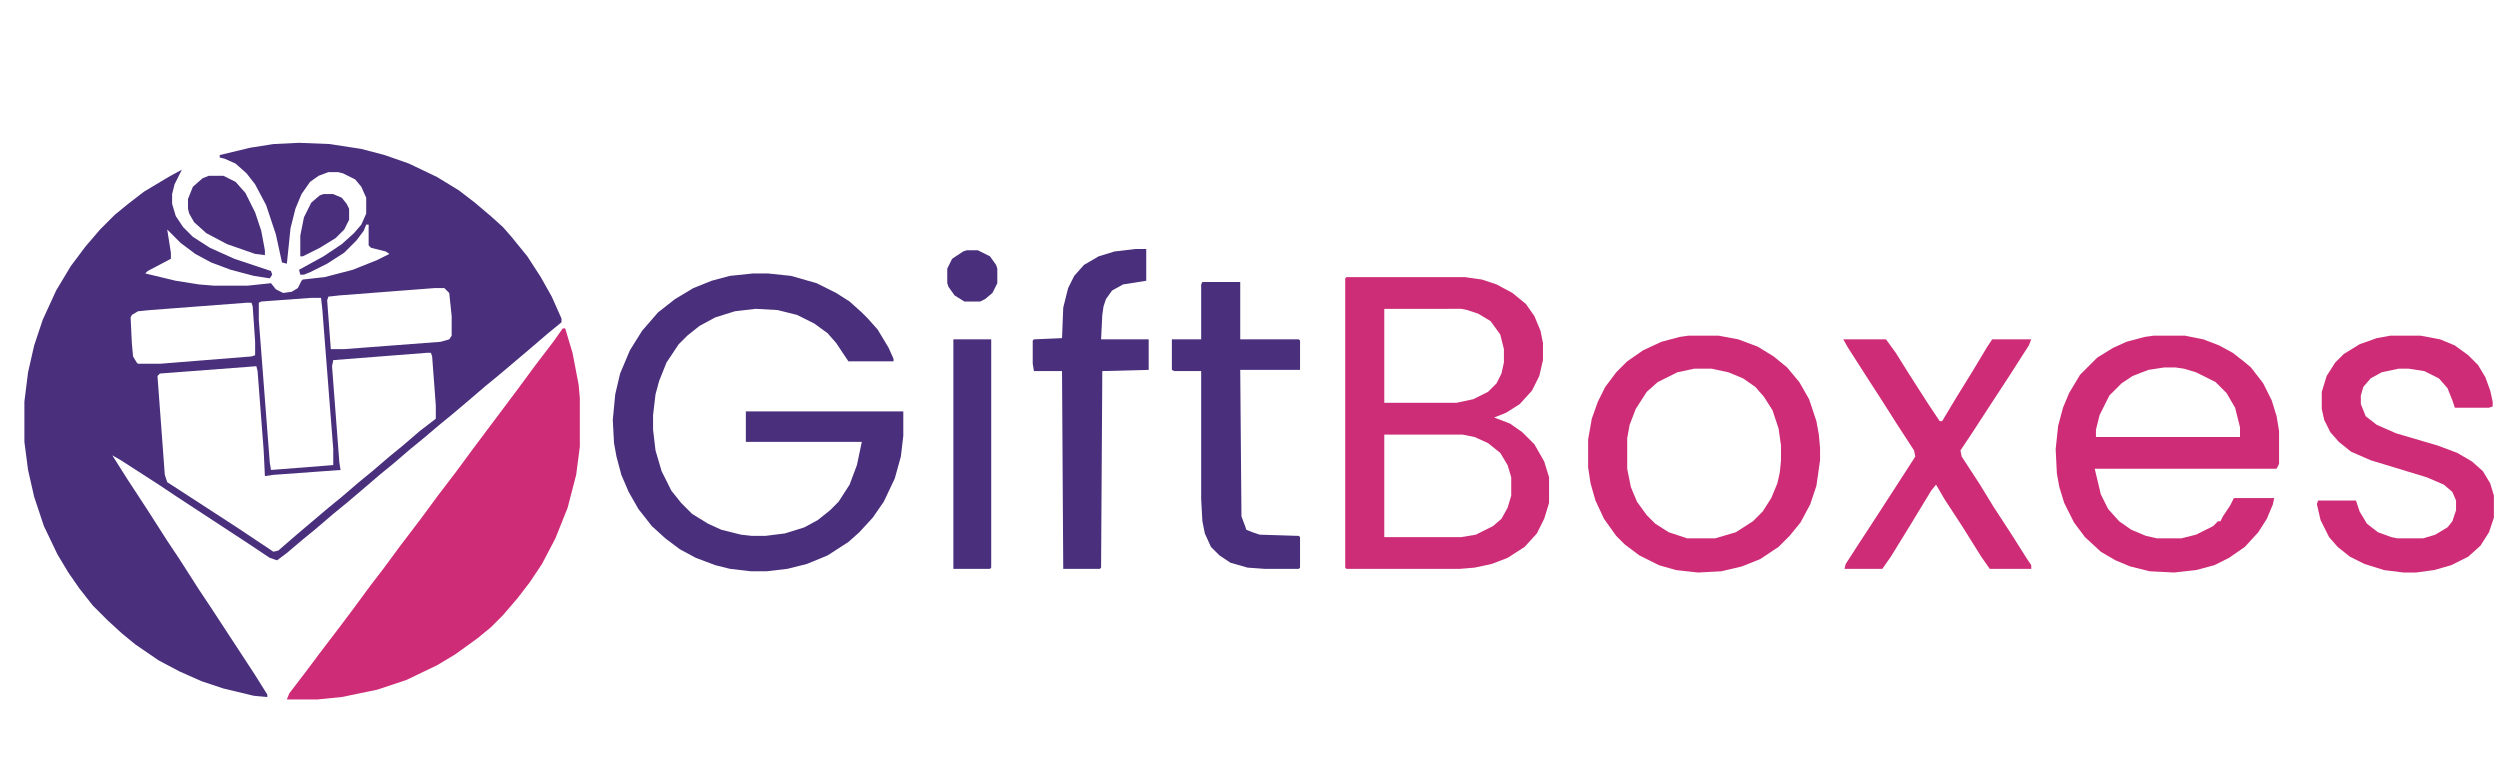 <svg xmlns="http://www.w3.org/2000/svg" viewBox="0 0 2048 640" width="800" height="250"><path transform="translate(245,117)" d="m0 0 25 1 26 4 19 5 20 7 23 11 18 11 13 10 13 11 10 9 7 8 13 16 11 17 9 16 8 18v3l-11 9-14 12-26 22-11 9-14 12-13 11-11 9-13 11-11 9-14 12-11 9-14 12-13 11-11 9-14 12-11 9-13 11-8 6-6-2-18-12-58-38-15-10-31-20-7-4 12 19 17 26 16 25 10 15 16 25 10 15 36 55 10 16v2l-11-1-25-6-18-6-18-8-17-9-19-13-11-9-12-11-12-12-11-14-9-13-9-15-11-23-8-24-5-22-3-23v-33l3-24 5-22 7-21 11-24 12-20 12-16 12-14 12-12 11-9 13-10 20-12 11-6-6 12-2 8v8l3 10 6 9 8 8 14 9 20 9 30 10 1 3-2 3-13-2-19-5-16-6-13-7-12-9-11-11 3 19v5l-19 10-2 2 25 6 19 3 12 1h28l19-2 4 5 6 3 7-1 5-3 3-6 1-1 18-2 23-6 20-8 10-5-3-2-12-3-2-2v-17h-2l-2 5-6 8-10 10-14 9-14 7-5 2h-3l-1-4 20-11 15-10 10-9 6-7 4-9v-13l-4-9-5-6-10-5-4-1h-8l-8 3-7 5-7 10-5 12-4 16-3 29-4-1-5-23-8-24-9-17-7-9-9-8-9-4-4-1v-2l25-6 19-3zm111 119-78 6-9 1-1 3 3 40h11l79-6 7-2 2-3v-16l-2-19-4-4zm-101 8-41 3-2 1v14l9 117 1 6 51-4v-13l-9-115-1-9zm-53 4-79 6-10 1-5 3-1 2 1 21 1 11 3 5 1 1h18l75-6 3-1v-11l-2-29-1-3zm148 41-77 6-1 5 6 79 1 6-55 4-7 1-1-21-5-65-1-4-79 6-2 2 6 81 2 6 17 11 40 26 30 20 4-1 15-13 26-22 11-9 14-12 11-9 14-12 11-9 14-12 13-10v-11l-3-40-1-3z" fill="#492F7C"></path><path transform="translate(461,269)" d="m0 0h2l6 20 5 26 1 11v40l-3 23-7 27-10 25-11 21-10 15-10 13-12 14-10 10-11 9-18 13-15 9-25 12-24 8-29 6-20 2h-25l2-5 13-17 12-16 16-21 12-16 14-19 10-13 14-19 16-21 14-19 16-21 14-19 36-48 14-19 16-21z" fill="#CF2C77"></path><path transform="translate(1103,227)" d="m0 0h97l14 2 12 4 13 7 11 9 7 10 5 12 2 10v14l-3 13-6 12-10 11-11 7-10 4 13 5 10 7 10 10 8 14 4 13v21l-4 13-6 12-10 11-14 9-13 5-14 3-12 1h-93l-1-1v-237zm31 26v77h59l14-3 12-6 7-7 4-8 2-9v-11l-3-12-8-11-10-6-9-3-5-1zm0 103v84h63l12-2 14-7 7-6 5-9 3-10v-15l-3-10-6-10-10-8-11-5-10-2z" fill="#CD2C77"></path><path transform="translate(617,224)" d="m0 0h12l19 2 21 6 16 8 11 7 10 9 5 5 8 9 9 15 4 9v2h-37l-10-15-7-8-11-8-14-7-16-4-18-1-17 2-16 5-13 7-10 8-7 7-10 15-6 15-3 11-2 17v12l2 17 5 17 8 16 8 10 9 9 13 8 11 5 16 4 9 1h11l16-2 16-5 11-6 10-8 7-7 9-14 6-16 4-19h-95v-25h129v20l-2 17-5 18-9 19-9 13-11 12-9 8-17 11-17 7-16 4-17 2h-13l-17-2-12-3-16-6-13-7-12-9-11-10-11-14-8-14-6-14-4-15-2-11-1-19 2-21 4-17 8-19 10-16 13-15 14-11 15-9 15-6 15-4z" fill="#492F7C"></path><path transform="translate(1764,275)" d="m0 0h26l15 3 13 5 11 6 9 7 6 5 10 13 7 14 4 13 2 12v27l-2 4h-149l5 21 6 12 9 10 10 7 12 5 9 2h20l12-3 14-7 4-4h2l2-4 6-9 3-6h33l-1 5-5 12-7 11-11 12-13 9-12 6-15 4-18 2-20-1-16-4-12-5-12-7-13-12-9-12-8-16-4-13-2-11-1-20 2-19 4-15 5-12 9-15 14-14 13-8 11-5 15-4zm9 26-13 2-13 5-9 6-10 10-8 16-3 12v6h118v-8l-4-16-7-12-9-9-16-8-10-3-7-1z" fill="#CF2C77"></path><path transform="translate(1383,275)" d="m0 0h25l16 3 16 6 13 8 11 9 10 12 8 14 6 18 2 11 1 11v10l-3 21-5 15-8 15-9 11-9 9-15 10-15 6-17 4-19 1-18-2-14-4-16-8-12-9-7-7-10-14-7-15-4-14-2-13v-23l3-17 5-14 6-12 9-12 9-9 13-9 15-7 15-4zm5 27-14 3-16 8-9 8-9 14-5 13-2 11v25l3 15 5 12 8 11 7 7 11 7 15 5h23l17-5 14-9 8-8 7-11 5-12 2-9 1-10v-12l-2-14-5-15-7-11-7-8-10-7-12-5-14-3z" fill="#CE2C77"></path><path transform="translate(1958,275)" d="m0 0h25l16 3 12 5 11 8 8 8 6 10 4 11 2 9v4l-3 1h-28l-2-6-4-10-7-8-12-6-13-2h-8l-14 3-9 5-6 7-2 7v7l4 10 9 7 16 7 34 10 16 6 12 7 9 8 6 10 3 10v18l-4 12-7 11-10 9-14 7-14 4-15 2h-10l-16-2-16-5-12-6-10-8-7-8-7-14-3-13 1-3h31l3 9 6 10 9 7 11 4 5 1h21l10-3 10-6 4-5 3-9v-8l-3-7-7-6-14-6-46-14-16-7-10-8-7-8-5-10-2-9v-14l4-13 7-11 7-7 13-8 14-5z" fill="#CF2C77"></path><path transform="translate(1510,278)" d="m0 0h35l8 11 10 16 16 25 10 15h2l12-20 13-21 12-20 4-6h32l-2 5-16 25-17 26-13 20-10 15 1 5 15 23 11 18 15 23 12 19 4 6v3h-34l-7-10-15-24-15-23-7-12-4 5-17 28-16 26-7 10h-31l1-4 11-17 15-23 22-34 9-14-1-5-13-20-14-22-11-17-16-25z" fill="#CF2C77"></path><path transform="translate(930,204)" d="m0 0h9v26l-19 3-9 5-5 7-2 6-1 7-1 20h39v25l-38 1-1 161-1 1h-30l-1-162h-23l-1-6v-19l1-1 23-1 1-25 4-16 5-10 8-9 12-7 13-4z" fill="#492F7C"></path><path transform="translate(985,231)" d="m0 0h31v47h48l1 1v24h-49l1 120 3 8 1 3 5 2 6 2 32 1 1 1v25l-1 1h-28l-14-1-14-4-9-6-7-7-5-11-2-10-1-18v-105h-22l-2-1v-25h24v-45z" fill="#492F7C"></path><path transform="translate(781,278)" d="m0 0h31v187l-1 1h-30z" fill="#492F7C"></path><path transform="translate(171,144)" d="m0 0h12l10 5 8 9 8 16 5 15 3 16v4l-8-1-23-8-17-9-10-9-4-7-1-4v-8l4-10 8-7z" fill="#492F7C"></path><path transform="translate(792,205)" d="m0 0h9l10 5 5 7 1 3v12l-4 8-6 5-4 2h-13l-8-5-5-7-1-3v-12l4-8 9-6z" fill="#492F7C"></path><path transform="translate(265,159)" d="m0 0h8l7 3 4 5 2 4v9l-4 8-7 7-13 8-14 7h-2v-17l3-15 6-12 7-6z" fill="#492F7C"></path></svg>